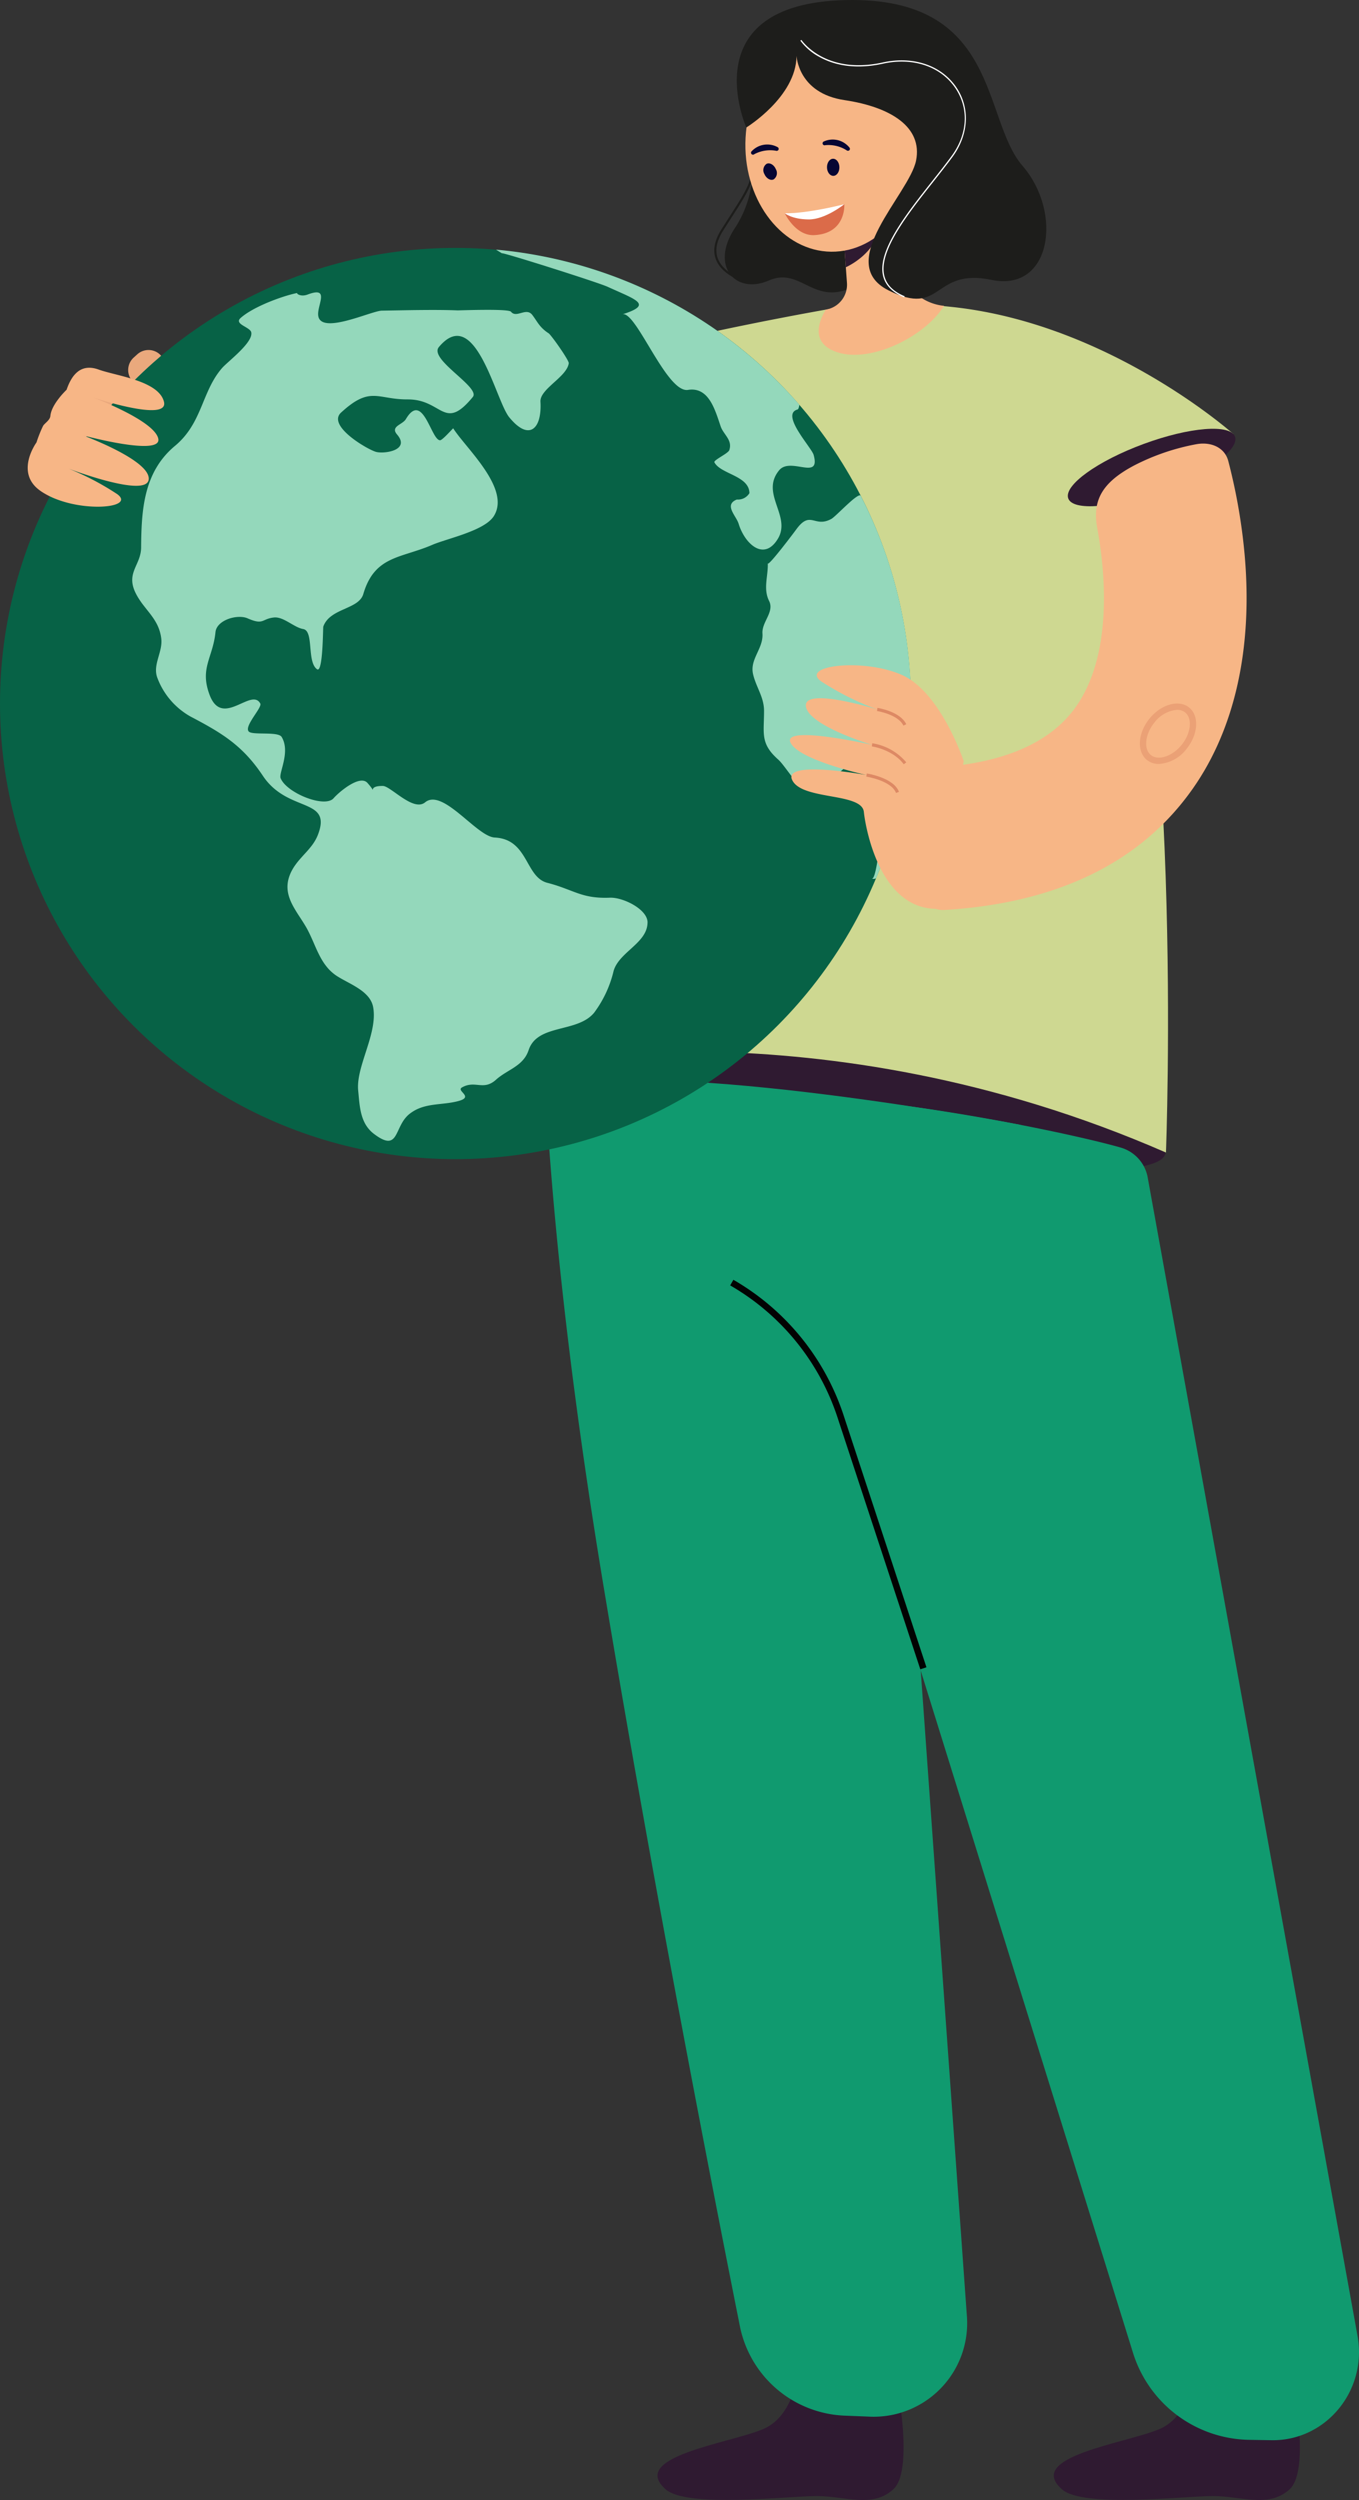 <?xml version="1.0" encoding="UTF-8"?> <svg xmlns="http://www.w3.org/2000/svg" width="254.474" height="467.934" viewBox="0 0 254.474 467.934"><rect x="0" y="0" width="254.474" height="467.934" fill="#333333" stroke="none"/><g id="Groupe_2762" data-name="Groupe 2762" transform="translate(0 -15.876)"><g id="Groupe_1545" data-name="Groupe 1545" transform="translate(0 15.876)"><g id="Groupe_1210" data-name="Groupe 1210" transform="translate(8.489 70.783)"><path id="Tracé_1547" data-name="Tracé 1547" d="M1305.407,656.966s-12.927-3.636-23.086-12.754c-2.706-2.429,9.027-18.636,11.227-17.116,3.1,2.14,19.576,10.87,19.576,10.87Z" transform="translate(-1281.918 -626.995)" fill="#eaa97d"></path></g><g id="Groupe_1212" data-name="Groupe 1212" transform="translate(21.135 63.248)"><g id="Groupe_1211" data-name="Groupe 1211"><path id="Tracé_1548" data-name="Tracé 1548" d="M1319.307,613.481c32.991,6.548,70.183,4.97,104.752-2.234,8.01-1.669,11.043-2.424,15.559-4.064,3.634-1.32,10.1,3.581,12.422,9.774,2.183,5.811,1.193,13.523-1.754,14.752-3.253,1.357-18.747,4.718-27.633,6.769-38.276,8.836-66.23,7.331-107.121-.755Z" transform="translate(-1315.532 -606.967)" fill="#eaa97d"></path></g></g><g id="Groupe_1213" data-name="Groupe 1213" transform="translate(24.001 65.51)"><path id="Tracé_1549" data-name="Tracé 1549" d="M1340.284,630.87l-.684.616a3.136,3.136,0,0,1-4.417-.226l-11.233-12.442a3.138,3.138,0,0,1,.227-4.419l.683-.617a3.14,3.14,0,0,1,4.419.226l11.231,12.443A3.138,3.138,0,0,1,1340.284,630.87Z" transform="translate(-1323.147 -612.98)" fill="#eaa97d"></path></g><g id="Groupe_1214" data-name="Groupe 1214" transform="translate(123.117 442.434)"><path id="Tracé_1550" data-name="Tracé 1550" d="M1613.022,1614.822s-.238,9.549-6.7,12.243-25.183,5.125-18.187,11.264c4.014,3.523,22.932,1.247,28.273,1.247s10.357,2.327,14.325-1.248c4.367-3.933,0-23.507,0-23.507s-4.609,2.4-8.754,2.294C1616,1616.96,1613.022,1614.822,1613.022,1614.822Z" transform="translate(-1586.593 -1614.821)" fill="#2f1a31"></path></g><g id="Groupe_1215" data-name="Groupe 1215" transform="translate(197.324 442.433)"><path id="Tracé_1551" data-name="Tracé 1551" d="M1810.262,1614.817s-.238,9.55-6.7,12.243-25.184,5.125-18.189,11.264c4.015,3.523,22.933,1.247,28.274,1.247s10.357,2.327,14.326-1.248c4.367-3.933,0-23.507,0-23.507s-4.608,2.4-8.754,2.293C1813.245,1616.955,1810.262,1614.817,1810.262,1614.817Z" transform="translate(-1783.832 -1614.816)" fill="#2f1a31"></path></g><g id="Groupe_1216" data-name="Groupe 1216" transform="translate(101.49 180.648)"><path id="Tracé_1552" data-name="Tracé 1552" d="M1529.141,919.009s-1.2,39.972,11.564,116.654c9.21,55.359,20.084,111.143,25.419,137.886a20.861,20.861,0,0,0,19.489,16.943l5.124.207a17.513,17.513,0,0,0,17.925-18.972L1595.717,990.8l-3.191-59.552Z" transform="translate(-1529.111 -919.009)" fill="#109a6f"></path></g><g id="Groupe_1217" data-name="Groupe 1217" transform="translate(97.126 195.358)"><path id="Tracé_1553" data-name="Tracé 1553" d="M1638.611,978.574c-.588,4.866-28.1,4.274-61.78.011s-59.9-11.56-59.311-16.425,27.76-5.456,61.442-1.193S1639.2,973.71,1638.611,978.574Z" transform="translate(-1517.51 -958.108)" fill="#2f1a31"></path></g><g id="Groupe_1218" data-name="Groupe 1218" transform="translate(140.167 205.451)"><path id="Tracé_1554" data-name="Tracé 1554" d="M1631.935,988.681l71.909,231a23.179,23.179,0,0,0,21.632,16.464l4.322.073c10.206.175,18.006-9.262,16.146-19.53l-39.336-217.051a7.144,7.144,0,0,0-4.964-5.349C1688.155,990.4,1630.612,979.128,1631.935,988.681Z" transform="translate(-1631.912 -984.934)" fill="#109a6f"></path></g><g id="Groupe_1219" data-name="Groupe 1219" transform="translate(97.136 57.096)"><path id="Tracé_1555" data-name="Tracé 1555" d="M1627.381,616.351s-9.568-26.919-43.651-25.695-59.818,46.012-66.194,142.274c0,0,55.811-12.238,121.191,16.312C1638.727,749.242,1642.352,655.585,1627.381,616.351Z" transform="translate(-1517.536 -590.615)" fill="#ced891"></path></g><g id="Groupe_1220" data-name="Groupe 1220" transform="translate(104.93 56.943)"><path id="Tracé_1556" data-name="Tracé 1556" d="M1664.24,614.477l-24.146,15.455s-65.8,7.023-82.276,4.034-19.564-31.692-19.564-31.692,19.931-5.725,49.758-11.064a81.633,81.633,0,0,1,8.64-.805,84.829,84.829,0,0,1,15.077.331C1641.2,593.916,1664.24,614.477,1664.24,614.477Z" transform="translate(-1538.253 -590.21)" fill="#ced891"></path></g><g id="Groupe_1221" data-name="Groupe 1221" transform="translate(136.725 239.54)"><path id="Tracé_1557" data-name="Tracé 1557" d="M1658.366,1148.445l-15.464-47.013a44.577,44.577,0,0,0-20.139-24.844l.6-1.049a45.776,45.776,0,0,1,20.688,25.515l15.464,47.012Z" transform="translate(-1622.762 -1075.54)" fill="#020202"></path></g><g id="Groupe_1238" data-name="Groupe 1238" transform="translate(133.749)"><g id="Groupe_1222" data-name="Groupe 1222" transform="translate(0 28.803)"><path id="Tracé_1558" data-name="Tracé 1558" d="M1621.025,539.577c-.187-.047-4.569-1.172-5.838-4.336-.669-1.67-.333-3.585,1-5.693.593-.939,1.14-1.788,1.641-2.566,3.479-5.4,4.651-7.221,3.809-11.49l.388-.077c.873,4.426-.417,6.429-3.865,11.782-.5.776-1.047,1.625-1.639,2.562-1.261,1.994-1.587,3.788-.969,5.332,1.193,2.976,5.523,4.089,5.567,4.1Z" transform="translate(-1614.852 -515.415)" fill="#1d1d1b"></path></g><g id="Groupe_1223" data-name="Groupe 1223" transform="translate(1.965 28.841)"><path id="Tracé_1559" data-name="Tracé 1559" d="M1625.089,515.516a20.107,20.107,0,0,1-3.187,13.953c-4.615,7.1.251,12.387,6.418,9.71s8.412,5.173,16.308.944S1625.089,515.516,1625.089,515.516Z" transform="translate(-1620.075 -515.516)" fill="#1d1d1b"></path></g><g id="Groupe_1224" data-name="Groupe 1224" transform="translate(19.548 22.219)"><path id="Tracé_1560" data-name="Tracé 1560" d="M1690.233,532.931a9.423,9.423,0,0,1-7.681-5.62l-4.225-9.81-1.225-2.847-7.208-16.74,1.249,17.348.752,10.413.214,2.969a4.737,4.737,0,0,1-3.908,4.995l-.042.007c-1.282,2.086-3.054,6.326,2.239,8.01,6.219,1.979,16.278-2.917,19.889-8.718Z" transform="translate(-1666.811 -497.914)" fill="#f7b686"></path></g><g id="Groupe_1225" data-name="Groupe 1225" transform="translate(23.882 38.633)"><path id="Tracé_1561" data-name="Tracé 1561" d="M1685.53,544.428c0,.1-.008.191-.017.287-.414,5.593-6.4,8.2-6.4,8.2l-.036-.031-.751-10.413c1.83-.67,4.434-1.358,5.958-.608A2.441,2.441,0,0,1,1685.53,544.428Z" transform="translate(-1678.329 -541.541)" fill="#2f1a31"></path></g><g id="Groupe_1226" data-name="Groupe 1226" transform="translate(5.825 6.898)"><path id="Tracé_1562" data-name="Tracé 1562" d="M1630.338,477.105c.134-11.105,7.54-20.019,16.542-19.911s16.189,9.2,16.054,20.305-7.541,20.019-16.541,19.911S1630.2,488.21,1630.338,477.105Z" transform="translate(-1630.337 -457.193)" fill="#f7b686"></path></g><g id="Groupe_1227" data-name="Groupe 1227" transform="translate(29.678 23.166)"><path id="Tracé_1563" data-name="Tracé 1563" d="M1700.264,507.478c-1.867,1.741-4.451,1.89-5.77.334s-.875-4.228.992-5.97,4.451-1.89,5.77-.333S1702.133,505.737,1700.264,507.478Z" transform="translate(-1693.735 -500.433)" fill="#f7b686"></path></g><g id="Groupe_1228" data-name="Groupe 1228" transform="translate(13.191 38.221)"><path id="Tracé_1564" data-name="Tracé 1564" d="M1649.913,542.138a35.389,35.389,0,0,0,11.157-1.692s.4,5.493-5.638,5.788C1651.923,546.4,1649.913,542.138,1649.913,542.138Z" transform="translate(-1649.913 -540.446)" fill="#db6b49"></path></g><g id="Groupe_1229" data-name="Groupe 1229" transform="translate(13.191 38.221)"><path id="Tracé_1565" data-name="Tracé 1565" d="M1649.913,542.138s1.334,1.134,4.477,1.159,6.68-2.851,6.68-2.851S1654.339,542.208,1649.913,542.138Z" transform="translate(-1649.913 -540.446)" fill="#fff"></path></g><g id="Groupe_1231" data-name="Groupe 1231" transform="translate(20.278 26.118)"><g id="Groupe_1230" data-name="Groupe 1230"><path id="Tracé_1566" data-name="Tracé 1566" d="M1669.018,509.342a.371.371,0,0,1-.032-.7,4.015,4.015,0,0,1,4.786,1.129.373.373,0,0,1-.019.524.409.409,0,0,1-.525-.019,6.346,6.346,0,0,0-3.974-.941A.374.374,0,0,1,1669.018,509.342Z" transform="translate(-1668.75 -508.279)" fill="#060633"></path></g></g><g id="Groupe_1232" data-name="Groupe 1232" transform="translate(21.106 29.714)"><path id="Tracé_1567" data-name="Tracé 1567" d="M1673.276,519.413c.017.885-.489,1.612-1.131,1.624s-1.176-.694-1.193-1.578.489-1.612,1.13-1.625S1673.259,518.529,1673.276,519.413Z" transform="translate(-1670.952 -517.835)" fill="#060633"></path></g><g id="Groupe_1234" data-name="Groupe 1234" transform="translate(6.878 27.05)"><g id="Groupe_1233" data-name="Groupe 1233"><path id="Tracé_1568" data-name="Tracé 1568" d="M1633.547,512.659a.375.375,0,0,1-.312-.114.371.371,0,0,1,.013-.523,4.016,4.016,0,0,1,4.856-.781.376.376,0,0,1,.182.493.409.409,0,0,1-.493.182,6.344,6.344,0,0,0-4.033.644A.377.377,0,0,1,1633.547,512.659Z" transform="translate(-1633.133 -510.754)" fill="#060633"></path></g></g><g id="Groupe_1235" data-name="Groupe 1235" transform="translate(9.214 30.579)"><path id="Tracé_1569" data-name="Tracé 1569" d="M1641.65,521.212a1.436,1.436,0,0,1-.427,1.933c-.589.256-1.352-.194-1.705-1.005a1.436,1.436,0,0,1,.427-1.933C1640.534,519.951,1641.3,520.4,1641.65,521.212Z" transform="translate(-1639.341 -520.135)" fill="#060633"></path></g><g id="Groupe_1236" data-name="Groupe 1236" transform="translate(4.212)"><path id="Tracé_1570" data-name="Tracé 1570" d="M1637.24,449.318s.267,6.981,8.965,8.276,14.663,5.054,13.417,11.316-15.448,19.114-5.187,24.283,8.178-4.262,19.342-1.947,13.363-12.6,5.763-21.367-4.2-31.675-33.107-31.007-18.6,23.847-18.6,23.847S1637.164,457.023,1637.24,449.318Z" transform="translate(-1626.047 -438.858)" fill="#1d1d1b"></path></g><g id="Groupe_1237" data-name="Groupe 1237" transform="translate(16.118 7.47)"><path id="Tracé_1571" data-name="Tracé 1571" d="M1677.13,506.905c-2.163-.9-3.484-2.227-3.925-3.933-1.213-4.694,4.325-11.7,9.211-17.874,1.286-1.626,2.5-3.162,3.578-4.629,2.991-4.071,3.3-8.772.829-12.575-2.712-4.171-7.949-5.982-13.671-4.729-5.7,1.25-9.6.012-11.862-1.246a10.659,10.659,0,0,1-3.6-3.076l.2-.129c.045.066,4.461,6.577,15.214,4.222,5.817-1.276,11.152.576,13.918,4.83,2.49,3.83,2.169,8.752-.837,12.843-1.08,1.47-2.3,3.008-3.583,4.636-4.853,6.135-10.352,13.088-9.169,17.67.428,1.654,1.668,2.889,3.788,3.775Z" transform="translate(-1657.693 -458.713)" fill="#fff"></path></g></g><g id="Groupe_1239" data-name="Groupe 1239" transform="translate(199.943 80.255)"><path id="Tracé_1572" data-name="Tracé 1572" d="M1822.111,653.66c.837,2.43-5.477,6.981-14.1,10.164s-16.3,3.792-17.136,1.36,5.476-6.981,14.1-10.164S1821.273,651.229,1822.111,653.66Z" transform="translate(-1790.795 -652.17)" fill="#2f1a31"></path></g><g id="Groupe_1241" data-name="Groupe 1241" transform="translate(171.747 83.018)"><g id="Groupe_1240" data-name="Groupe 1240"><path id="Tracé_1573" data-name="Tracé 1573" d="M1716.139,742.345l-.289-17.645a4.545,4.545,0,0,1,4.222-4.6c12.231-.875,20.793-4.669,25.485-11.3,6.513-9.212,5.826-23.519,4.01-33.441-.928-5.078.747-8.473,6.88-11.728a41.967,41.967,0,0,1,11.784-4.01c2.606-.444,5.193.6,5.866,3.16a107.7,107.7,0,0,1,3.065,17.553c1.543,17.4-1.812,32.535-9.706,43.769-9.687,13.789-25.3,21.418-46.46,22.715A4.562,4.562,0,0,1,1716.139,742.345Z" transform="translate(-1715.849 -659.515)" fill="#f7b686"></path></g></g><g id="Groupe_1242" data-name="Groupe 1242" transform="translate(213.443 131.681)" opacity="0.5"><path id="Tracé_1574" data-name="Tracé 1574" d="M1830.238,800.166a3.517,3.517,0,0,1-2.247-.746c-1.924-1.549-1.715-5.011.465-7.717s5.516-3.648,7.44-2.1,1.715,5.01-.465,7.717A7.055,7.055,0,0,1,1830.238,800.166Zm3.408-10.129a5.95,5.95,0,0,0-4.27,2.408c-1.74,2.16-2.034,4.933-.644,6.054s4.036.24,5.777-1.92,2.035-4.934.644-6.054A2.358,2.358,0,0,0,1833.646,790.037Z" transform="translate(-1826.674 -788.857)" fill="#e08b65"></path></g><g id="Groupe_1243" data-name="Groupe 1243" transform="translate(102.127 202.144)"><path id="Tracé_1575" data-name="Tracé 1575" d="M1619.82,984.552s-67.222-12.842-89.018-6.784l10.452,15.489,38.854,2.2Z" transform="translate(-1530.802 -976.144)" fill="#109a6f"></path></g><g id="Groupe_1245" data-name="Groupe 1245" transform="translate(157.567 125.77)"><g id="Groupe_1244" data-name="Groupe 1244"><path id="Tracé_1576" data-name="Tracé 1576" d="M1682.682,786.753l-4.522-13.485.357-.121,4.522,13.486Z" transform="translate(-1678.16 -773.147)" fill="#436e8e"></path></g></g><g id="Groupe_1255" data-name="Groupe 1255" transform="translate(0 46.401)"><g id="Groupe_1249" data-name="Groupe 1249"><g id="Groupe_1248" data-name="Groupe 1248"><g id="Groupe_1247" data-name="Groupe 1247"><ellipse id="Ellipse_57" data-name="Ellipse 57" cx="85.279" cy="85.28" rx="85.279" ry="85.28" fill="#076246"></ellipse><g id="Groupe_1246" data-name="Groupe 1246" transform="translate(92.883 0.322)"><path id="Tracé_1577" data-name="Tracé 1577" d="M1506.233,563.044q.518.334,1.093.684c.035-.243,17.974,5.435,19.811,6.276,5.321,2.436,8.589,3.308,2.751,5.155,2.538-.8,8.265,14.787,12.291,14.141,3.917-.628,5.072,3.778,6.109,6.806.55,1.605,2.262,2.542,1.621,4.472-.2.613-3,1.871-2.786,2.278,1.174,2.233,6.525,2.49,6.556,5.773a2.5,2.5,0,0,1-2.356,1.188c-2.48,1-.131,3.007.344,4.557,1.147,3.745,4.732,7.071,7.328,2.81,2.609-4.283-3.364-8.477.259-12.847,2.124-2.563,7.8,2.032,6.454-2.86-.385-1.4-6.288-7.6-3.018-8.511.158-.044.268-.364.336-.892a85.545,85.545,0,0,0-56.793-29.031Z" transform="translate(-1506.233 -563.044)" fill="#94d8bb"></path><path id="Tracé_1578" data-name="Tracé 1578" d="M1654.152,685.379h0c-.414-.808-4.629,3.83-5.5,4.312-3.193,1.761-3.892-1.714-6.571,1.956-.472.646-5.319,7.083-5.346,6.362.089,2.388-.9,4.754.25,7.048,1.031,2.055-1.394,3.919-1.246,6.087.194,2.846-2.413,4.786-1.755,7.62.571,2.459,2.05,4.251,2.053,6.872.006,4.169-.75,6.067,2.6,9.053,2.154,1.921,4.955,8.554,8.74,4.816.7-.687,7.606-6.221,7.2-6.655,2.454,2.607.292.9,3.782.735.944-.044-.705,23.989-2.147,23.438a1.092,1.092,0,0,0,.8-.054q1.187-2.865,2.182-5.855A85.02,85.02,0,0,0,1654.152,685.379Z" transform="translate(-1585.852 -639.294)" fill="#94d8bb"></path></g></g></g><path id="Tracé_1579" data-name="Tracé 1579" d="M1421.672,702.241c.027-2.458-4.571-4.749-7.06-4.647-5.34.217-6.754-1.51-11.715-2.789-4.166-1.074-3.524-8.168-9.846-8.474-3.367-.163-9.716-9.319-13.038-6.582-2.2,1.811-6.429-3.051-7.9-3.07-3.407-.041-.653,1.982-2.879-.555-1.465-1.669-5.488,1.843-6.336,2.838-1.645,1.927-8.815-.966-9.934-3.732-.4-.979,1.9-4.919.19-7.724-.656-1.078-5.4-.287-6.14-1-.99-.965,2.544-4.512,2.146-5.251-1.658-3.074-7.1,4.635-9.474-1.569-1.929-5.044.585-6.937,1.081-11.8.234-2.288,4.128-3.407,6.015-2.578,3.028,1.33,2.622.09,4.916-.16,1.811-.2,3.737,1.856,5.484,2.158,2.062.357.65,6.142,2.6,7.528,1.129.8,1.1-7.782,1.175-7.988,1.234-3.481,6.627-3.166,7.488-6.087,2.122-7.2,7-6.661,12.9-9.2,2.814-1.212,9.772-2.617,11.532-5.376,3.282-5.144-5.342-12.819-7.594-16.444-.027-.044-2,2.218-2.449,2.237-1.672.069-3.224-9.354-6.426-3.944-.61,1.031-2.953,1.337-1.645,2.859,2.553,2.971-2.4,3.681-3.936,3.26-1.563-.428-9.244-4.877-6.545-7.357,5.506-5.06,6.755-2.441,12.471-2.465,6.551-.028,6.787,6.13,12.2-.456,1.5-1.822-8.29-7.031-6.358-9.339,6.837-8.169,10.6,9.974,13.163,13.122,3.748,4.6,6.16,2.174,5.861-2.9-.14-2.392,4.951-4.619,5.3-7.2.071-.526-3.282-5.287-3.779-5.607-1.767-1.137-2.175-2.334-3.082-3.467-1.143-1.427-2.937.708-3.957-.565-.473-.59-9.066-.26-9.98-.25-4.515-.172-9.569-.021-14.12.047-1.867-.072-11.747,4.758-12.009.8-.13-1.96,2.219-5.4-1.975-3.812-1.343.508-2.191-.24-1.92-.3-2.9.59-8.311,2.612-10.631,4.694-1.285,1.153,1.794,1.686,2,2.676.4,1.908-4.4,5.459-5.478,6.7-3.825,4.406-3.652,10.27-8.805,14.555-5.95,4.95-6.281,12.19-6.338,19.007-.028,3.311-2.866,4.7-1.074,8.448,1.529,3.2,4.371,4.727,4.845,8.606.311,2.547-1.685,4.913-.72,7.393a13.888,13.888,0,0,0,6.208,7.212c5.9,3.095,9.756,5.416,13.536,11.087,4.687,7.031,13.04,3.961,10.3,11.058-1.153,2.99-4.09,4.411-5.292,7.6-1.442,3.829,1.328,6.6,3.108,9.7,1.794,3.13,2.458,6.885,5.6,9.017,2.251,1.527,6.35,2.8,6.93,5.9.921,4.938-3.248,11.108-2.8,15.629.3,3.042.354,6.17,3,8.154,4.767,3.575,3.637-1.409,6.6-3.764,2.777-2.209,6.052-1.556,9.225-2.436,2.909-.807-.558-1.876.62-2.538,2.5-1.4,3.981.7,6.361-1.435,2.169-1.948,5.1-2.5,6.114-5.549,1.653-4.98,9.159-3.157,12.287-7.028a21.219,21.219,0,0,0,3.629-7.814c1.061-3.554,6.306-5.184,6.347-9.03C1421.7,699.671,1421.645,704.812,1421.672,702.241Z" transform="translate(-1300.417 -575.972)" fill="#94d8bb"></path></g><g id="Groupe_1251" data-name="Groupe 1251" transform="translate(147.919 78.113)"><g id="Groupe_1250" data-name="Groupe 1250"><path id="Tracé_1580" data-name="Tracé 1580" d="M1685.057,787.774s-4.3-13-11.651-16.184-19.158-1.688-15.016,1.254a52.847,52.847,0,0,0,10.468,5.238s-13.751-4.271-13.358-.623,12.39,7.248,12.39,7.248-16.769-3.779-15.28-.453,14.247,6.107,14.247,6.107-15.743-2.893-13.923.931,13.024,2.306,13.419,5.955,3.192,18.008,13.468,18.152Z" transform="translate(-1652.517 -769.808)" fill="#f7b686"></path></g></g><g id="Groupe_1252" data-name="Groupe 1252" transform="translate(164.216 86.093)"><path id="Tracé_1581" data-name="Tracé 1581" d="M1700.78,794.333c-1-2.1-4.909-2.724-4.948-2.73l.09-.585c.173.026,4.261.679,5.392,3.061Z" transform="translate(-1695.832 -791.018)" fill="#dd8964"></path></g><g id="Groupe_1253" data-name="Groupe 1253" transform="translate(163.253 92.718)"><path id="Tracé_1582" data-name="Tracé 1582" d="M1699.25,812.553c-2.08-2.782-5.937-3.335-5.976-3.34l.079-.587a10.411,10.411,0,0,1,6.37,3.572Z" transform="translate(-1693.274 -808.627)" fill="#dd8964"></path></g><g id="Groupe_1254" data-name="Groupe 1254" transform="translate(162.214 98.372)"><path id="Tracé_1583" data-name="Tracé 1583" d="M1696.077,827.3c-.87-2.318-5.518-3.05-5.565-3.058l.089-.586c.2.031,5.038.795,6.03,3.435Z" transform="translate(-1690.512 -823.656)" fill="#dd8964"></path></g></g><g id="Groupe_1257" data-name="Groupe 1257" transform="translate(5.188 68.831)"><g id="Groupe_1256" data-name="Groupe 1256"><path id="Tracé_1584" data-name="Tracé 1584" d="M1274.791,635.787s-4.118,5.614.675,9.022c6.106,4.342,18.265,3.462,14.438.654a51.138,51.138,0,0,0-9.138-4.784s14.7,5.619,15.039,2.018-12.378-8.254-12.378-8.254,14.923,4.055,14.166.63-12.274-7.723-12.274-7.723,14.314,4.78,13.341.831-8.984-4.853-12.232-6.033c-3.07-1.115-4.923.6-6,3.776,0,0-2.837,2.672-3.036,4.889-.076.851-1.082,1.357-1.379,1.9A23.125,23.125,0,0,0,1274.791,635.787Z" transform="translate(-1273.145 -621.807)" fill="#f7b686"></path></g></g></g></g></svg> 
